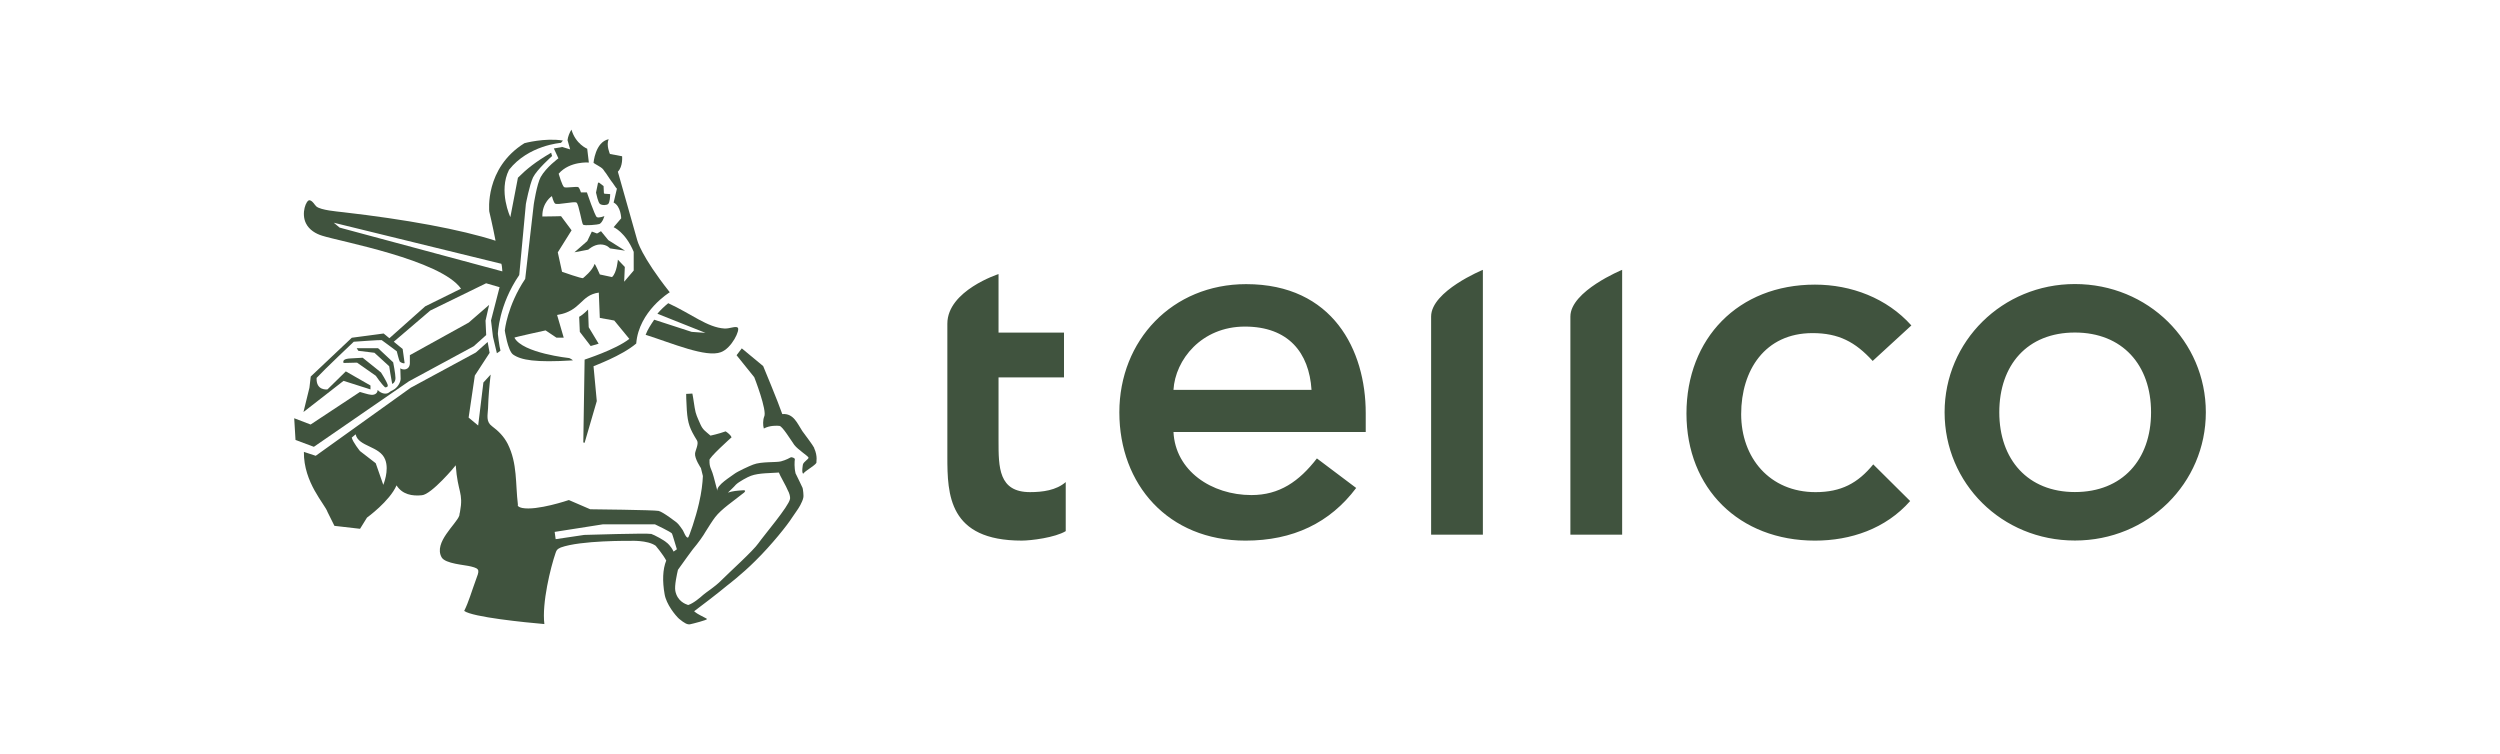 <?xml version="1.0" encoding="UTF-8"?>
<svg xmlns="http://www.w3.org/2000/svg" xmlns:xlink="http://www.w3.org/1999/xlink" id="Ebene_1" viewBox="0 0 164.746 49.688">
  <defs>
    <clipPath id="clippath">
      <rect x="19.385" y="8.545" width="125.975" height="32.598" style="fill:none;"></rect>
    </clipPath>
  </defs>
  <path d="M136.732,32.425c3.136,0,5.019-2.141,5.019-5.256s-1.883-5.256-5.019-5.256-4.982,2.141-4.982,5.256,1.883,5.256,4.982,5.256h0ZM136.732,18.718c4.826,0,8.629,3.777,8.629,8.451s-3.803,8.451-8.629,8.451-8.586-3.777-8.586-8.451,3.803-8.451,8.586-8.451h0ZM123.401,23.78c-1.141-1.248-2.238-1.829-3.959-1.829-3.136,0-4.702,2.453-4.702,5.337s1.883,5.143,4.901,5.143c1.684,0,2.787-.586,3.803-1.829l2.432,2.415c-1.609,1.829-3.922,2.609-6.273,2.609-4.982,0-8.468-3.427-8.468-8.376s3.411-8.494,8.468-8.494c2.394,0,4.745.893,6.353,2.69l-2.55,2.34-.005-.005h0ZM103.486,20.859c0-1.678,3.411-3.077,3.411-3.077v17.452h-3.411v-14.374h0ZM94.308,20.859c0-1.678,3.411-3.077,3.411-3.077v17.452h-3.411v-14.374h0ZM86.427,25.69c-.156-2.453-1.528-4.169-4.39-4.169s-4.589,2.184-4.707,4.169h9.097ZM77.33,28.455c.118,2.571,2.512,4.169,5.138,4.169,1.845,0,3.136-.893,4.314-2.415l2.588,1.947c-1.727,2.297-4.158,3.47-7.295,3.47-5.095,0-8.312-3.701-8.312-8.451s3.491-8.451,8.355-8.451c5.724,0,7.881,4.363,7.881,8.494v1.248h-12.669v-.011h0ZM70.116,24.872h-4.314v4.169c0,1.754,0,3.389,2.077,3.389.823,0,1.727-.118,2.351-.662v3.233c-.705.425-2.276.624-2.9.624-4.82,0-4.901-3.034-4.901-5.53v-8.763c0-2.184,3.373-3.271,3.373-3.271v3.857h4.314v2.959-.005h0Z" style="fill:#40533e;"></path>
  <path d="M37.02,9.696l-.522.086.301.651s-.802.586-1.167,1.232c-.258.479-.457,1.797-.457,1.797l-.565,4.917c-1.189,1.775-1.345,3.4-1.345,3.4,0,0,.194,1.323.543,1.582.522.366,1.453.543,3.943.387-.043-.065-.237-.151-.237-.151,0,0-3.077-.323-3.615-1.345-.043-.022,2.055-.479,2.055-.479l.715.479h.479l-.436-1.496c1.603-.258,1.517-1.302,2.749-1.474l.065,1.668.952.172.995,1.21c-.909.716-2.97,1.366-2.948,1.366l-.086,5.46.086.022.802-2.749s-.215-2.276-.215-2.297c.022-.022,1.84-.672,2.814-1.496.172-2.146,2.211-3.378,2.211-3.378-1.904-2.405-2.141-3.421-2.141-3.421l-1.28-4.524c.344-.344.28-1.017.28-1.017l-.802-.151s-.258-.565-.086-.974c-.888.194-.995,1.56-.995,1.56.086.065.172.108.28.172.129.086.28.151.371.28.065.086.108.172.172.237.151.215.28.436.436.629.065.086.129.194.194.28,0,.022.086.086.086.108l-.215.909c.479.237.5,1.038.5,1.038l-.5.586s.78.323,1.323,1.625v1.232l-.629.737.043-.974-.457-.479s-.065.866-.387,1.146l-.802-.172s-.28-.651-.344-.694c-.151.457-.716.888-.759.931-.043.065-1.388-.414-1.388-.414l-.28-1.28.909-1.453-.694-.931s-.78.022-1.232.022c-.022-.931.629-1.345.629-1.345,0,0,.108.43.215.495.172.108,1.259-.172,1.409-.065.151.108.344,1.366.43,1.452.086.086.995,0,1.081-.043.215-.108.323-.522.323-.522,0,0-.371.151-.5.065-.129-.086-.651-1.625-.651-1.625h-.393s-.086-.28-.172-.344c-.086-.065-.802.065-.931,0-.129-.065-.366-.888-.366-.888.737-.845,1.99-.737,1.99-.737l-.108-.909s-.759-.301-1.038-1.259c-.129.194-.237.479-.258.694.043.129.172.608.172.608l-.565-.172.011.022h0Z" style="fill:#40533e;"></path>
  <path d="M40.183,12.789l-.344-.022s-.043-.022-.043-.043l-.022-.457s0-.022-.022-.022l-.28-.215s-.043,0-.065.022l-.129.629v.022c.022.086.129.629.258.737.151.108.457.086.543,0,.108-.108.129-.479.129-.608.022-.022,0-.022-.022-.043" style="fill:#40533e;"></path>
  <g style="clip-path:url(#clippath);">
    <path d="M53.654,29.514c-.108-.215-.629-.888-.78-1.103-.323-.479-.565-1.189-1.323-1.124-.258-.759-1.259-3.163-1.259-3.163l-1.409-1.167-.344.452,1.167,1.452s.866,2.211.651,2.598c-.086.215-.086.586-.022.78.393-.215.888-.194,1.038-.172.194.043.672.823.974,1.259.258.323.888.715.931.823.043.086-.323.28-.366.457,0,0-.108.565.022.608.129-.194.759-.522.866-.716-.022-.022.108-.414-.151-.974" style="fill:#40533e;"></path>
    <path d="M52.056,32.893c-.086.479-1.711,2.383-2.077,2.905-.344.5-1.904,1.904-2.469,2.469-.409.414-.974.759-1.167.931-.215.194-.651.565-.995.672-.194-.065-.715-.258-.845-.931-.065-.344.108-1.103.172-1.388.366-.522.909-1.259.974-1.345.371-.436.716-.931.845-1.167.172-.28.479-.759.629-.952.414-.543,1.232-1.081,1.797-1.539.022-.022.129-.086.151-.129.022-.022.043-.065.022-.086-.043-.043-.129-.022-.172-.022-.323.022-.629.043-.952.151.151-.151.393-.366.522-.522.194-.194.802-.522.995-.586.522-.194,1.323-.172,1.84-.215.043.151.522.974.586,1.167.108.194.172.414.151.586M42.895,35.185c-.215-.065-4.395.065-4.395.065l-1.883.28-.065-.479,3.185-.5h3.421s1.06.5,1.124.608c.043.086.215.694.323,1.038-.086.065-.151.108-.215.151-.194-.393-.436-.586-.479-.608-.129-.129-.802-.5-1.017-.565M25.26,31.957l-.5-1.431-1.038-.802s-.473-.586-.543-.888l.258-.215c.172.823,1.603.759,1.947,1.668.28.716-.129,1.668-.129,1.668M52.422,31.161c-.086-.323-.065-.759-.043-.888.022-.086-.215-.172-.28-.129-.043.022-.301.172-.629.258-.301.086-1.302,0-1.84.215-.237.086-1.038.457-1.232.608-.215.172-1.21.759-1.124,1.124-.043-.129-.237-.952-.323-1.189-.086-.258-.215-.414-.194-.823-.129-.108,1.474-1.539,1.452-1.517-.086-.215-.393-.393-.393-.393-.479.172-.995.28-.995.28-.344-.301-.5-.371-.672-.759-.194-.452-.301-.629-.371-1.081-.065-.479-.151-.931-.151-.931l-.409.022s0,.457.043,1.081c.065.888.194,1.21.672,1.99.129.215-.108.651-.129.845-.043.344.387.974.387.974.043.151.086.344.129.522-.022.479-.086,1.06-.258,1.797-.215.952-.651,2.211-.716,2.254-.151.065-.301-.452-.393-.543,0,0-.215-.323-.344-.43,0,0-.909-.715-1.21-.78-.301-.065-4.503-.108-4.503-.108l-1.409-.608s-2.103.716-3.077.522c-.371-.086-.28-.215-.28-.215-.172-1.388-.022-2.706-.672-4.008-.258-.5-.608-.845-1.038-1.167-.409-.301-.28-.716-.258-1.189.022-.737.086-1.474.172-2.211l-.479.522-.344,2.835-.629-.522.409-2.771.974-1.496-.129-.715-.78.694-4.288,2.319-6.262,4.487-.78-.258c-.022,2.034,1.388,3.443,1.56,3.965l.452.909,1.689.194.457-.737s1.496-1.081,1.947-2.125c.387.608,1.038.716,1.668.651.629-.043,2.211-1.926,2.233-1.974.129,1.818.522,1.775.28,3.077,0,.043-.022.065-.022.086,0,.043-.022.108-.022.151-.194.565-1.711,1.775-1.167,2.749.237.43,1.517.495,1.947.608.608.151.543.258.301.909-.28.759-.457,1.409-.759,2.017.543.409,4.029.759,5.283.866-.172-1.388.414-3.744.737-4.68.022-.086.065-.172.129-.237.065-.065.151-.086.215-.129,1.323-.479,4.567-.436,4.567-.436,0,0,1.146-.065,1.689.323,0,0,.479.565.694.974-.237.586-.258,1.366-.108,2.211.108.672.715,1.409.952,1.625.366.301.543.387.715.366.215-.043,1.124-.28,1.124-.344,0-.043-.194-.108-.414-.237-.065-.043-.129-.065-.194-.108-.086-.043-.151-.108-.237-.172.436-.323,1.625-1.232,2.168-1.689,0,0,.974-.737,1.861-1.625,1.081-1.06,2.146-2.405,2.426-2.857.151-.237.409-.565.543-.823.065-.129.172-.344.194-.479.043-.129-.022-.586-.043-.651-.086-.194-.301-.629-.479-.995" style="fill:#40533e;"></path>
  </g>
  <path d="M22.382,15l-.387-.323,11.044,2.706c.043.151.043.237.065.5l-10.722-2.884h0ZM25.674,22.3l-.393-.323-2.098.28-2.706,2.555-.086.737-.393,1.603,2.641-2.055s1.625.522,1.775.565v-.258l-1.625-.931-1.21,1.189s-.759.108-.715-.759c.522-.565,2.448-2.383,2.448-2.383,0,0,1.797-.129,1.84-.108.043.022.995.737.995.737,0,0,.151.608.194.672.065.065.237.151.323.108l-.129-.931-.586-.479,2.405-2.055,3.68-1.797.888.258-.565,2.19.129,1.081.258,1.081s.237-.151.237-.172c-.086-.28-.172-1.103-.172-1.103,0,0,.043-1.883,1.409-3.879l.436-4.68s.237-1.259.473-1.754c.258-.522,1.259-1.409,1.259-1.409,0,0-.043-.086-.065-.215-1.038.608-1.603,1.06-2.19,1.646l-.5,2.598s-.802-1.711-.086-3.12c1.28-1.625,3.421-1.775,3.421-1.775l.129-.151c-1.189-.194-2.534.172-2.534.172-2.641,1.646-2.319,4.503-2.319,4.503,0,0,.237.995.414,1.926-2.276-.737-5.912-1.409-10.071-1.883-.371-.043-1.431-.129-1.732-.371-.108-.086-.258-.393-.457-.414-.215-.022-.565.845-.237,1.517.215.436.651.694,1.081.823,1.146.371,7.795,1.582,9.14,3.486l-2.362,1.167-2.362,2.103.016.005h0Z" style="fill:#40533e;"></path>
  <path d="M39.446,22.645l-.651-1.081-.043-1.167s-.323.344-.586.479l.043.995.716.931.522-.151v-.005h0Z" style="fill:#40533e;"></path>
  <path d="M39.602,15.237l-.258.151-.344-.129-.301.629-.845.737.909-.172s.366-.344.802-.344.629.258.629.258l.995.151-1.103-.694-.479-.586h-.005Z" style="fill:#40533e;"></path>
  <path d="M25.846,25.286c0,.043.215-.086.215-.371s-.151-1.038-.151-1.038l-.995-.931h-1.409l.108.172,1.06.129.974.888s.129.845.194,1.146" style="fill:#40533e;"></path>
  <path d="M26.971,25.114l4.245-2.297.823-.737-.043-.952.237-1.038-1.345,1.167-3.879,2.146v.543c-.022.457-.457.457-.629.323l.022.694c0,.215-.194.586-.5.737-.129.065-.172.086-.28.172-.151.108-.457.108-.737-.172,0,.237-.237.371-.516.301,0,.022-.651-.172-.651-.172l-3.249,2.146-1.081-.414.086,1.431,1.21.452,6.283-4.331h.005Z" style="fill:#40533e;"></path>
  <path d="M23.899,23.575l-.78.043c-.436.022-.543.129-.479.301l.888-.022,1.237.866s.366.543.608.759c.043.022.151-.022.172-.065.022-.022,0-.065,0-.108-.086-.258-.436-.802-.436-.802l-1.21-.974h0Z" style="fill:#40533e;"></path>
  <path d="M43.325,20.676l3.163,1.259-.909-.065-2.469-.802c-.215.323-.414.608-.565.995,1.775.565,3.986,1.517,4.96,1.146.715-.258,1.302-1.496,1.103-1.625-.151-.108-.543.086-.866.065-1.124-.065-2.19-.974-3.707-1.668-.237.194-.5.436-.715.694" style="fill:#40533e;"></path>
</svg>
